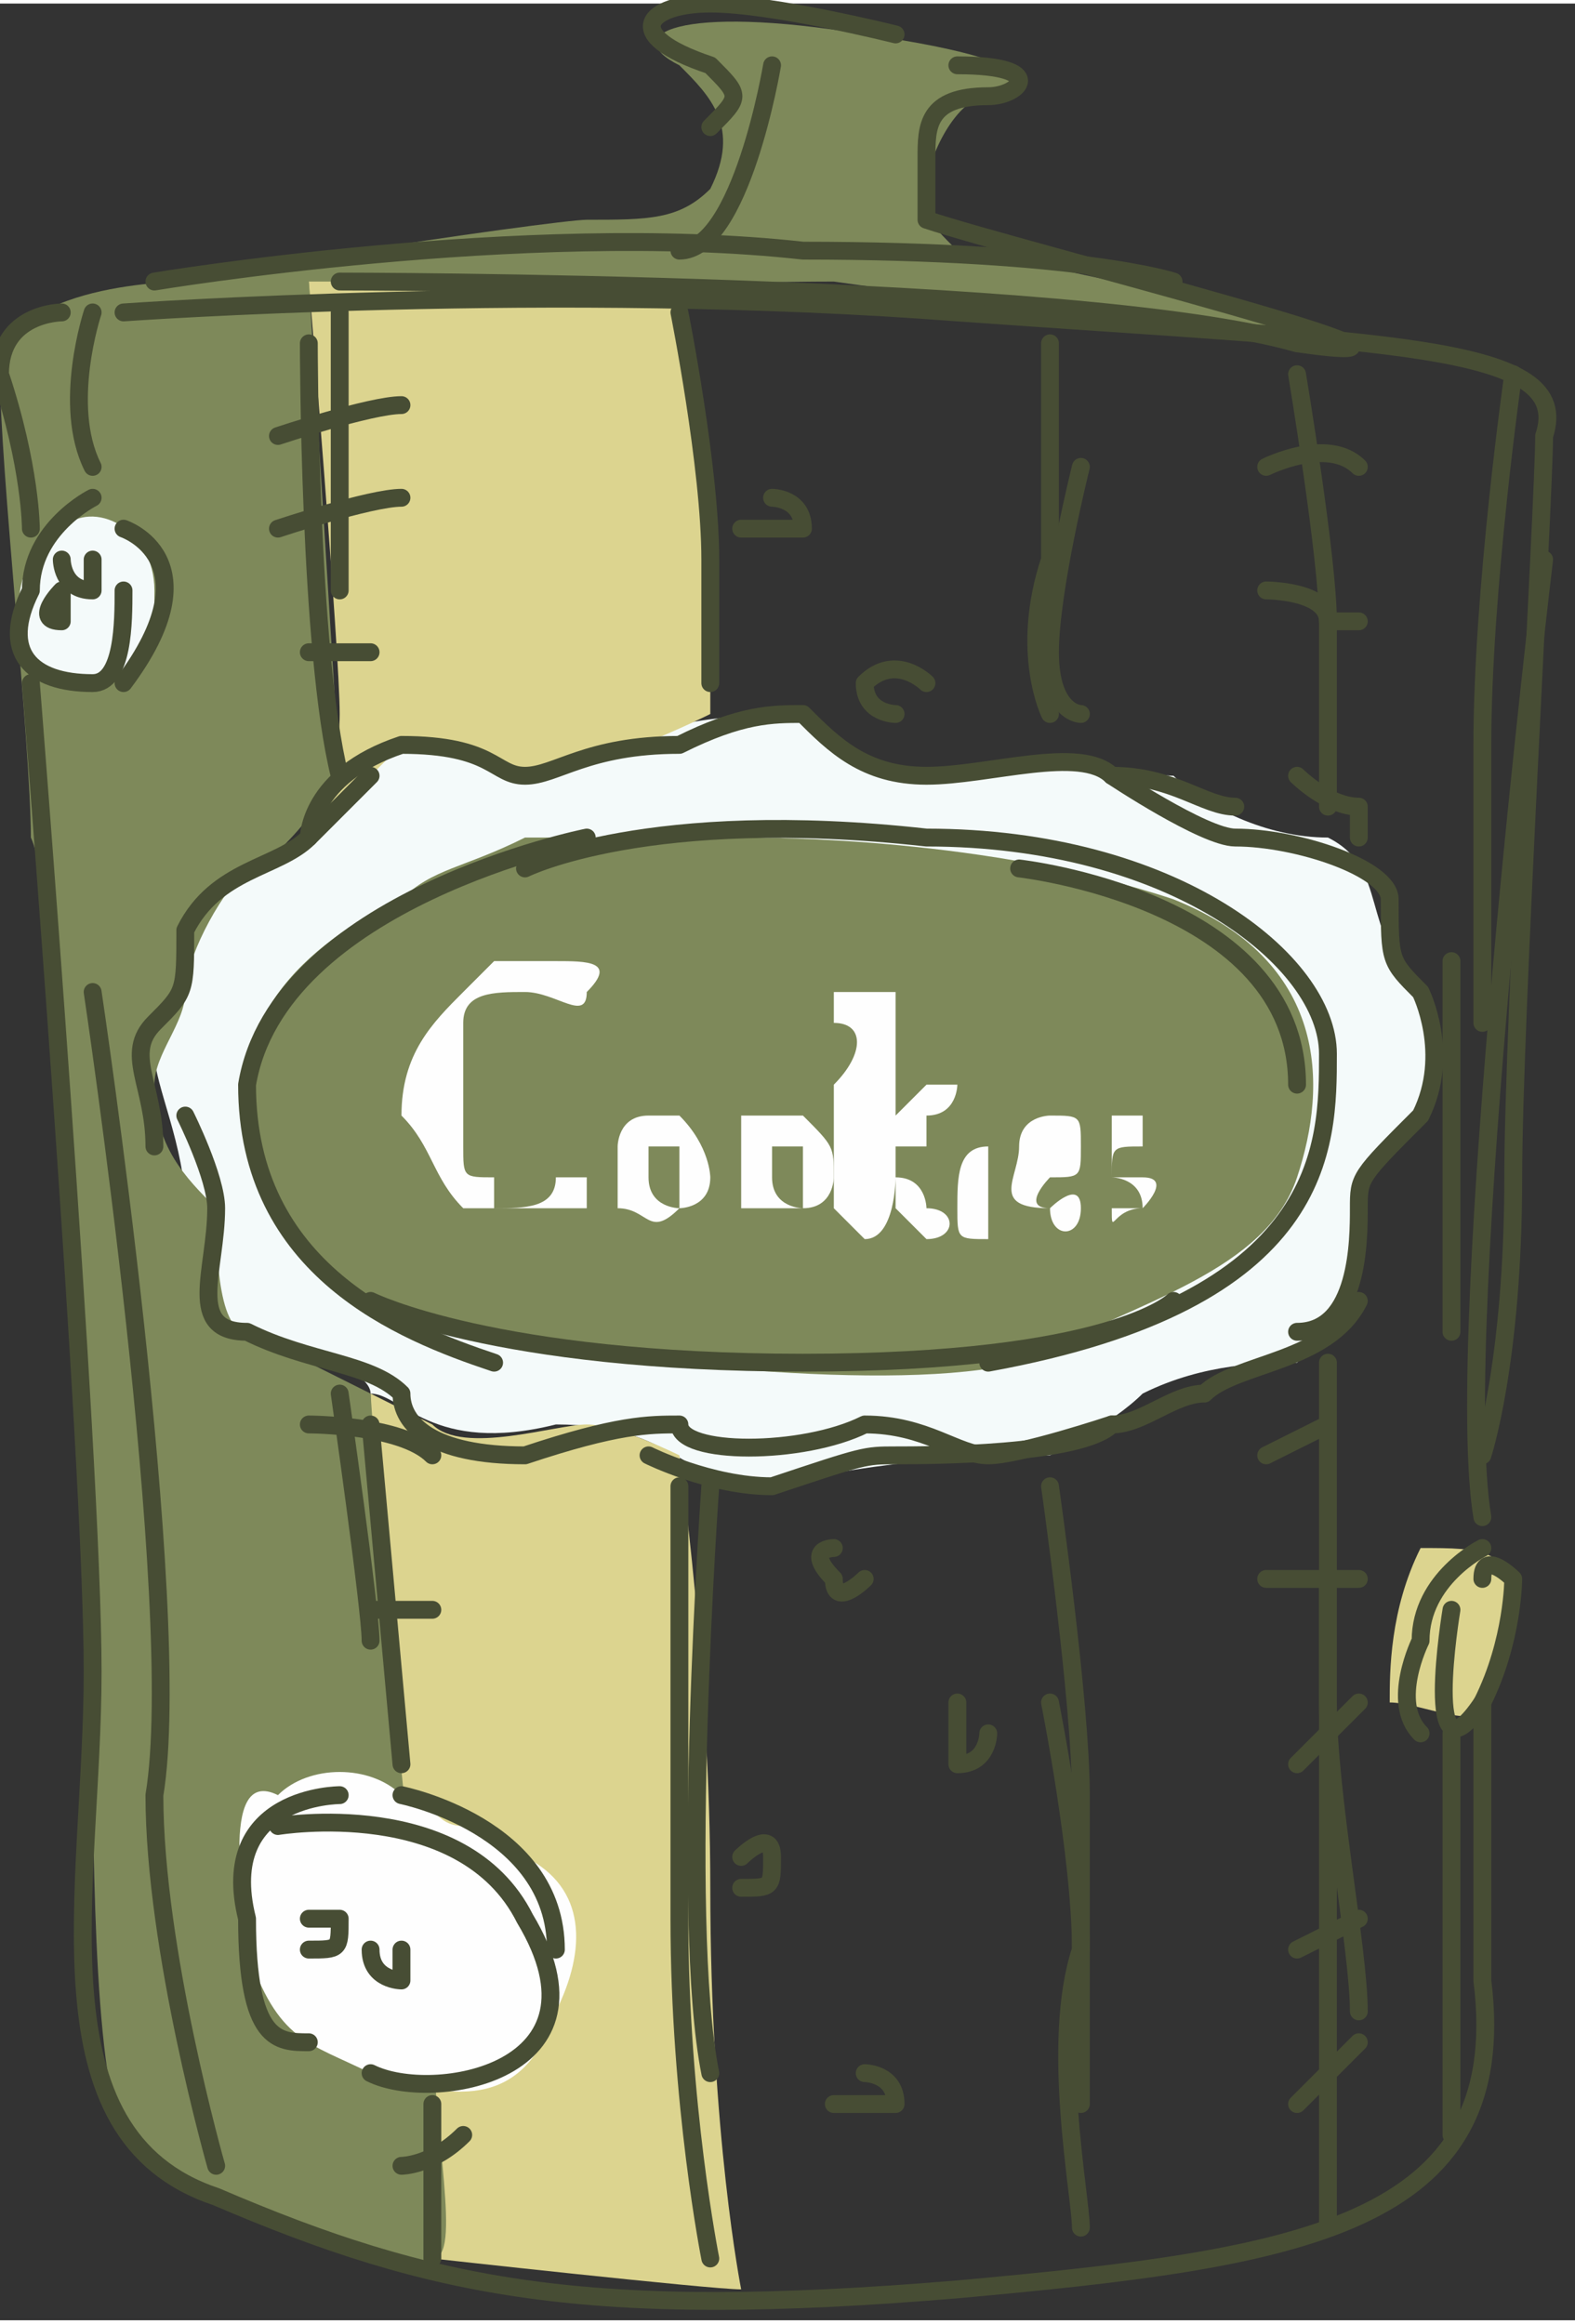 <?xml version="1.0" encoding="UTF-8"?>
<!DOCTYPE svg PUBLIC "-//W3C//DTD SVG 1.1//EN" "http://www.w3.org/Graphics/SVG/1.1/DTD/svg11.dtd">
<!-- Creator: CorelDRAW X8 -->
<svg xmlns="http://www.w3.org/2000/svg" xml:space="preserve" width="642px" height="947px" version="1.1" style="shape-rendering:geometricPrecision; text-rendering:geometricPrecision; image-rendering:optimizeQuality; fill-rule:evenodd; clip-rule:evenodd"
viewBox="0 0 51 75"
 xmlns:xlink="http://www.w3.org/1999/xlink">
 <rect x="0" y="0" width="51" height="75" fill="#333333" stroke="none"/>
 <defs>
  <style type="text/css">
   <![CDATA[
    .str0 {stroke:#474D34;stroke-width:0.578;stroke-linecap:round;stroke-linejoin:round}
    .fil6 {fill:none;fill-rule:nonzero}
    .fil1 {fill:#F4FAFA}
    .fil0 {fill:#DCD48F}
    .fil2 {fill:#7E895A}
    .fil5 {fill:#FEFEFE;fill-rule:nonzero}
    .fil4 {fill:#F4FAFA;fill-rule:nonzero}
    .fil3 {fill:#7E895A;fill-rule:nonzero}
   ]]>
  </style>
 </defs>
 <g id="Layer_x0020_1">
  <path class="fil0" d="M48 55c0,-1 1,-2 1,-3 0,-2 -1,-2 -3,-2 -1,2 -1,4 -1,5 1,0 3,1 3,0l0 0z"/>
  <path class="fil1" d="M7 29c0,0 -1,1 -1,3 -1,1 -1,2 -1,2 0,1 1,3 1,5 1,1 1,4 1,4 1,0 5,1 5,2 1,0 2,2 6,1 4,0 4,2 7,2 4,-1 8,-1 9,-1 0,0 2,-1 3,-2 2,-1 4,-1 5,-1 1,-1 2,-3 2,-4 0,-2 1,-3 2,-4 0,0 1,-3 0,-4 -2,-2 -1,-4 -3,-5 -2,0 -4,-1 -5,-2 -1,0 -4,-1 -7,0 -3,0 -5,-2 -5,-2 -1,0 -4,0 -6,1 -2,1 -2,0 -4,0 -2,0 -4,0 -5,1 -1,2 -2,3 -3,3 -1,1 -1,1 -1,1z"/>
  <path class="fil2" d="M13 29c0,0 -5,2 -5,6 0,3 1,7 7,8 5,1 14,2 18,1 4,-2 8,-3 9,-6 1,-3 1,-7 -4,-9 -6,-2 -13,-2 -14,-2 -2,0 -5,0 -7,0 -2,1 -3,1 -4,2z"/>
  <path class="fil3" d="M2 10c0,0 18,-1 25,-1 7,1 18,2 18,2 0,0 -13,-3 -14,-3 -1,-1 -1,-1 -1,-2 0,-1 1,-3 2,-3 1,0 3,-1 -4,-2 -6,-1 -8,0 -6,1 1,1 2,2 1,4 -1,1 -2,1 -4,1 -1,0 -15,2 -17,3z"/>
  <path class="fil0" d="M22 9c0,0 1,10 1,11l0 3c0,0 -4,2 -6,2 -1,-1 -3,-1 -4,-1 -1,1 -1,1 -2,2 -1,1 0,-1 0,-3 0,-2 -1,-14 -1,-14l12 0z"/>
  <path class="fil0" d="M12 45c0,0 0,9 0,11 0,2 2,13 2,14 0,2 0,3 0,3 0,0 9,1 10,1 0,0 -1,-5 -1,-13 0,-7 -1,-14 -1,-14 0,0 -2,-1 -3,-1 -1,0 -4,1 -5,0 -2,-1 -2,-1 -2,-1z"/>
  <path class="fil3" d="M6 9c0,0 -6,0 -6,3 0,3 1,12 1,15 1,2 2,23 2,28 0,4 0,12 1,14 2,2 10,5 10,4 1,0 0,-4 0,-8 -1,-5 -2,-20 -2,-20 0,0 -2,-1 -4,-2 -1,0 -1,-3 -1,-4 -1,-1 -2,-2 -2,-4 0,-1 1,-2 1,-3 0,-1 1,-3 2,-4 1,0 3,-3 3,-3l-1 -16 -4 0z"/>
  <path class="fil4" d="M3 22c2,0 2,-1 2,-3 0,-2 -2,-3 -3,-2 -2,1 -2,5 1,5z"/>
  <path class="fil5" d="M9 58c-2,-1 -1,4 -1,5 1,3 2,3 4,4 3,1 5,1 6,-2 1,-2 1,-4 -1,-5 -1,-1 -2,-1 -2,-1 -1,0 -1,-1 -2,-1 -1,-1 -3,-1 -4,0l0 0z"/>
  <path class="fil6 str0" d="M5 9c0,0 12,-2 21,-1 9,0 12,1 12,1"/>
  <path class="fil6 str0" d="M11 9c0,0 24,0 31,2 7,1 -9,-3 -12,-4 0,0 0,-2 0,-2 0,-1 0,-2 2,-2 1,0 2,-1 -1,-1"/>
  <path class="fil6 str0" d="M29 1c0,0 -4,-1 -6,-1 -2,0 -3,1 0,2 1,1 1,1 0,2"/>
  <path class="fil6 str0" d="M25 2c0,0 -1,6 -3,6"/>
  <path class="fil6 str0" d="M2 10c0,0 -2,0 -2,2 1,3 1,5 1,5"/>
  <path class="fil6 str0" d="M1 22c0,0 2,25 2,32 0,7 -2,15 4,17 7,3 12,4 24,3 11,-1 18,-2 17,-10 0,-8 0,-9 0,-9"/>
  <path class="fil6 str0" d="M50 18c0,0 -3,25 -2,31"/>
  <path class="fil6 str0" d="M4 10c0,0 14,-1 27,0 14,1 20,1 19,4 0,2 -1,19 -1,24 0,6 -1,9 -1,9"/>
  <path class="fil6 str0" d="M3 16c0,0 -2,1 -2,3 -1,2 0,3 2,3 1,0 1,-2 1,-3"/>
  <path class="fil6 str0" d="M4 17c0,0 3,1 0,5"/>
  <path class="fil6 str0" d="M12 67c2,1 8,0 5,-5 -2,-4 -8,-3 -8,-3"/>
  <path class="fil6 str0" d="M11 58c0,0 -4,0 -3,4 0,4 1,4 2,4"/>
  <path class="fil6 str0" d="M13 58c0,0 5,1 5,5"/>
  <path class="fil6 str0" d="M46 56c-1,-1 0,-3 0,-3 0,-2 2,-3 2,-3"/>
  <path class="fil6 str0" d="M47 52c0,0 -1,6 1,3 1,-2 1,-4 1,-4 0,0 -1,-1 -1,0"/>
  <path class="fil6 str0" d="M3 10c0,0 -1,3 0,5"/>
  <path class="fil6 str0" d="M3 32c0,0 3,20 2,26 0,5 2,12 2,12"/>
  <path class="fil6 str0" d="M11 10c0,0 0,5 0,9"/>
  <path class="fil6 str0" d="M10 11c0,0 0,10 1,14"/>
  <path class="fil6 str0" d="M19 27c0,0 -10,2 -11,8 0,6 5,8 8,9"/>
  <path class="fil6 str0" d="M17 28c0,0 4,-2 13,-1 8,0 13,4 13,7 0,3 0,8 -11,10"/>
  <path class="fil6 str0" d="M12 42c0,0 4,2 14,2 10,0 12,-2 12,-2"/>
  <path class="fil6 str0" d="M33 28c0,0 9,1 9,7"/>
  <path class="fil6 str0" d="M10 27c0,0 0,-2 3,-3 3,0 3,1 4,1 1,0 2,-1 5,-1 2,-1 3,-1 4,-1 1,1 2,2 4,2 2,0 5,-1 6,0 2,0 3,1 4,1"/>
  <path class="fil6 str0" d="M36 25c0,0 3,2 4,2 2,0 5,1 5,2 0,2 0,2 1,3 0,0 1,2 0,4 -2,2 -2,2 -2,3 0,1 0,4 -2,4"/>
  <path class="fil6 str0" d="M12 25c0,0 -1,1 -2,2 -1,1 -3,1 -4,3 0,2 0,2 -1,3 -1,1 0,2 0,4"/>
  <path class="fil6 str0" d="M6 36c0,0 1,2 1,3 0,2 -1,4 1,4 2,1 4,1 5,2 0,1 1,2 4,2 3,-1 4,-1 5,-1 0,1 4,1 6,0 2,0 3,1 4,1 1,0 4,-1 4,-1"/>
  <path class="fil6 str0" d="M21 47c0,0 2,1 4,1 3,-1 3,-1 4,-1 1,0 6,0 7,-1 1,0 2,-1 3,-1 1,-1 4,-1 5,-3"/>
  <line class="fil6 str0" x1="12" y1="46" x2="13" y2= "57" />
  <path class="fil6 str0" d="M23 73c0,0 -1,-5 -1,-11 0,-6 0,-14 0,-14"/>
  <path class="fil6 str0" d="M23 48c0,0 -1,14 0,19"/>
  <path class="fil6 str0" d="M34 48c0,0 1,7 1,10 0,3 0,8 0,10"/>
  <path class="fil6 str0" d="M14 68c0,0 0,4 0,5"/>
  <path class="fil6 str0" d="M11 45c0,0 1,7 1,8"/>
  <path class="fil6 str0" d="M34 55c0,0 1,5 1,8 -1,3 0,8 0,9"/>
  <path class="fil6 str0" d="M22 10c0,0 1,5 1,8 0,2 0,4 0,4"/>
  <path class="fil6 str0" d="M34 11c0,0 0,4 0,7 -1,3 0,5 0,5"/>
  <path class="fil6 str0" d="M35 15c0,0 -1,4 -1,6 0,2 1,2 1,2"/>
  <path class="fil6 str0" d="M42 12c0,0 1,6 1,8 0,2 0,6 0,6"/>
  <path class="fil6 str0" d="M43 44c0,0 0,8 0,11 0,3 1,8 1,10"/>
  <path class="fil6 str0" d="M43 51c0,0 0,9 0,11 0,1 0,6 0,7 0,1 0,3 0,3"/>
  <path class="fil6 str0" d="M25 16c0,0 1,0 1,1 0,0 0,0 -1,0 0,0 -1,0 -1,0"/>
  <path class="fil6 str0" d="M29 23c0,0 -1,0 -1,-1 1,-1 2,0 2,0"/>
  <path class="fil6 str0" d="M27 50c0,0 -1,0 0,1 0,1 1,0 1,0"/>
  <path class="fil6 str0" d="M24 60c0,0 1,-1 1,0 0,1 0,1 -1,1"/>
  <path class="fil6 str0" d="M28 67c0,0 1,0 1,1 0,0 0,0 -1,0 -1,0 -1,0 -1,0"/>
  <path class="fil6 str0" d="M31 55c0,0 0,1 0,1 0,0 0,1 0,1 1,0 1,-1 1,-1"/>
  <path class="fil6 str0" d="M10 46c0,0 3,0 4,1"/>
  <path class="fil6 str0" d="M12 52c0,0 1,0 2,0"/>
  <path class="fil6 str0" d="M13 70c0,0 1,0 2,-1"/>
  <path class="fil6 str0" d="M44 66c0,0 -1,1 -2,2"/>
  <path class="fil6 str0" d="M41 51c0,0 2,0 3,0"/>
  <path class="fil6 str0" d="M41 47c0,0 2,-1 2,-1"/>
  <path class="fil6 str0" d="M44 55c0,0 -2,2 -2,2"/>
  <path class="fil6 str0" d="M44 62c0,0 -2,1 -2,1"/>
  <path class="fil6 str0" d="M9 14c0,0 3,-1 4,-1"/>
  <path class="fil6 str0" d="M9 17c0,0 3,-1 4,-1"/>
  <path class="fil6 str0" d="M10 21c0,0 1,0 2,0"/>
  <path class="fil6 str0" d="M41 15c0,0 2,-1 3,0"/>
  <path class="fil6 str0" d="M41 19c0,0 2,0 2,1 1,0 1,0 1,0"/>
  <path class="fil6 str0" d="M42 25c0,0 1,1 2,1 0,1 0,1 0,1"/>
  <path class="fil6 str0" d="M49 12c0,0 -1,7 -1,12 0,6 0,9 0,9"/>
  <path class="fil6 str0" d="M47 31c0,0 0,4 0,7 0,3 0,5 0,5"/>
  <path class="fil6 str0" d="M47 56c0,0 0,4 0,6 0,3 0,6 0,7"/>
  <path class="fil6 str0" d="M10 62c0,0 0,0 1,0 0,1 0,1 -1,1"/>
  <path class="fil6 str0" d="M12 63c0,1 1,1 1,1 0,0 0,-1 0,-1"/>
  <path class="fil6 str0" d="M2 19c0,0 -1,1 0,1 0,0 0,-1 0,-1"/>
  <path class="fil6 str0" d="M3 18c0,0 0,0 0,0 0,1 0,1 0,1 -1,0 -1,-1 -1,-1"/>
  <path class="fil5" d="M17 32c1,0 2,1 2,0 1,-1 0,-1 -1,-1 0,0 -1,0 -1,0 0,0 0,0 -1,0 0,0 -1,1 -1,1 -1,1 -2,2 -2,4 1,1 1,2 2,3 1,0 1,0 1,0 1,0 1,0 1,0 1,0 2,0 2,0 0,-1 0,-1 0,-1 -1,0 -1,0 -1,0 0,1 -1,1 -2,1 0,-1 0,-1 0,-1 -1,0 -1,0 -1,-1 0,-1 0,-1 0,-2 0,-1 0,-2 0,-2 0,-1 1,-1 2,-1 0,0 0,0 0,0z"/>
  <path class="fil5" d="M22 39c0,0 -1,0 -1,-1 0,0 0,-1 0,-1l0 0c0,0 1,0 1,0 0,1 0,1 0,2zm0 -3c0,0 0,0 0,0 -1,0 -1,0 -1,0 -1,0 -1,1 -1,1 0,1 0,1 0,1 0,1 0,1 0,1 1,0 1,1 2,0 0,0 1,0 1,-1 0,0 0,-1 -1,-2z"/>
  <path class="fil5" d="M26 39c0,0 -1,0 -1,-1 0,0 0,-1 0,-1l0 0c1,0 1,0 1,0 0,1 0,1 0,2zm0 -3c0,0 -1,0 -2,0 0,0 0,1 0,2 0,0 0,1 0,1 1,0 2,0 2,0 1,0 1,-1 1,-1 0,-1 0,-1 -1,-2z"/>
  <path class="fil5" d="M28 32c0,0 -1,0 -1,0 0,0 0,0 0,1 1,0 1,1 0,2 0,1 0,2 0,4 0,0 1,1 1,1 1,0 1,-2 1,-2 0,0 0,1 0,1 0,0 1,1 1,1 1,0 1,-1 0,-1 0,0 0,-1 -1,-1 0,0 0,0 0,-1 0,0 1,0 1,0 0,0 0,-1 0,-1 1,0 1,-1 1,-1 -1,0 -1,0 -1,0 -1,1 -1,1 -1,1 0,-1 0,-1 0,-1 0,-1 0,-1 0,-2 0,0 0,-1 0,-1 0,0 -1,0 -1,0z"/>
  <path class="fil5" d="M32 37c-1,0 -1,1 -1,2 0,1 0,1 1,1 0,-1 0,-1 0,-1 0,0 0,0 0,-1 0,0 0,-1 0,-1 0,0 0,0 0,0z"/>
  <path class="fil5" d="M32 35c0,0 0,1 0,1 0,0 0,0 0,-1 0,0 0,0 0,0z"/>
  <path class="fil5" d="M34 37c0,0 1,0 1,0 -1,0 -1,0 -1,0l0 0zm0 1c1,0 1,0 1,-1 0,0 0,0 0,0 0,-1 0,-1 -1,-1 0,0 -1,0 -1,1 0,1 -1,2 1,2 0,1 1,1 1,0 0,-1 -1,0 -1,0 -1,0 0,-1 0,-1z"/>
  <path class="fil5" d="M36 36c0,1 0,1 0,1 0,1 0,1 0,1 0,0 1,0 1,1 -1,0 -1,0 -1,0 0,0 -1,0 0,0 0,1 0,0 1,0 0,0 1,-1 0,-1 0,0 0,0 -1,0 0,-1 0,-1 1,-1 0,0 0,0 0,0 0,0 0,0 0,0 0,-1 0,-1 0,-1 0,0 -1,0 -1,0z"/>
 </g>
</svg>
